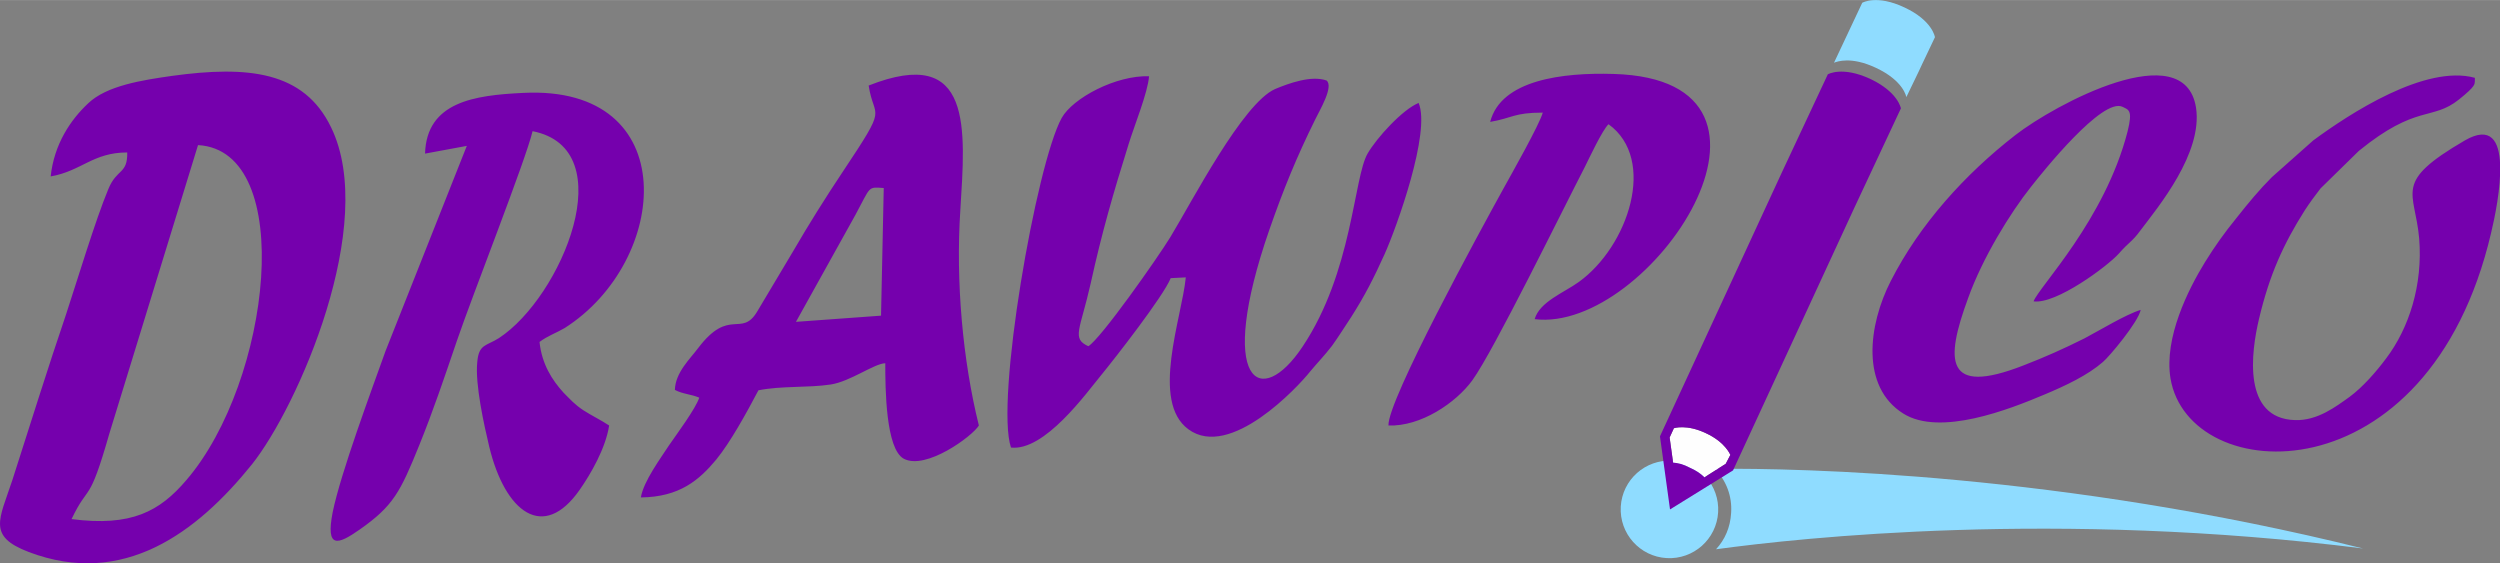 <svg xmlns="http://www.w3.org/2000/svg" width="380.825" height="85.801" viewBox="0 0 6464 1456" shape-rendering="geometricPrecision" text-rendering="geometricPrecision" image-rendering="optimizeQuality" fill-rule="evenodd" clip-rule="evenodd"><rect x="0" y="0" width="6464" height="1456" fill="#808080" stroke="none"/><defs><style>.fil0{fill:#8fdcff}.fil2{fill:#7500ad}</style></defs><g id="Layer_x0020_1"><path class="fil0" d="M4434 1212c226-2 895 12 1676 206-790-100-1453-28-1673 2 23-25 37-57 39-94 3-44-13-84-42-114z"/><circle class="fil0" transform="rotate(3.306 -20659.202 75447.076) scale(2.067)" r="61"/><path d="M4462 1199l-55 35c-9-9-20-17-38-25-17-9-30-12-43-13l-9-65 11-24s33-11 83 13c50 23 63 56 63 56l-12 23z" fill="#fefefe"/><path class="fil2" d="M4836 204c-73-34-110-12-110-12l-119 254-315 682 26 189 163-101 315-682 119-254s-7-42-79-76zm-374 995l-55 35c-9-9-20-17-38-25-17-9-30-12-43-13l-9-65 11-24s33-11 83 13c50 23 63 56 63 56l-12 23z"/><path class="fil0" d="M4924 19c-72-34-109-12-109-12l-73 155c8-3 44-17 108 13 73 34 79 76 79 76 63-130 0 0 74-155 0 0-6-43-79-77z"/><g id="_770085230848"><path class="fil2" d="M185 1342c46-96 44-33 98-222l229-745c256 14 189 611-30 866-69 81-142 121-297 101zm-54-886c80-14 109-62 198-62 1 57-27 41-49 95-33 79-80 235-109 323-48 141-93 286-139 429-34 103-65 145 42 186 245 93 435-50 577-226 119-149 327-622 205-872-70-145-214-160-411-133-77 11-169 25-217 71-45 42-88 105-97 189zM2614 1157c87 10 195-141 233-187 36-44 161-204 180-251l39-2c-10 104-92 321 7 393 108 79 284-111 314-149 19-23 37-41 57-67 18-25 32-48 50-75 35-55 58-100 86-162 31-69 120-316 88-391-42 17-109 91-132 131-36 62-39 306-168 499-109 164-224 96-86-302 37-106 70-187 119-286 11-23 48-84 29-100-39-14-97 7-133 22-84 37-215 291-271 383-33 54-180 263-212 282-44-20-21-42 6-162 29-132 58-232 98-360 14-46 50-134 53-176-85-3-197 56-226 108-66 120-172 732-131 852zM997 907c-36 101-116 315-137 418-18 94 13 84 70 44 87-61 105-97 154-218 36-89 65-175 97-269 39-115 179-470 196-543 235 46 75 429-87 535-33 21-52 15-56 62-6 58 18 164 31 219 41 169 140 246 234 111 28-40 67-107 76-166-21-14-46-26-66-39-23-15-34-28-52-46-30-33-56-74-62-131 21-16 43-23 65-36 272-173 308-629-107-608-126 6-250 23-254 157l108-20-210 530zM2212 555c40-74 31-72 73-69l-7 330-220 16 154-277zm34-334c14 92 53 43-67 223-44 66-88 136-128 205l-93 156c-41 69-72-12-153 95-20 27-59 63-60 108 21 11 42 11 63 20-9 28-58 94-78 123-22 34-66 93-73 135 100-1 151-45 195-98 36-44 78-120 109-179 60-12 127-6 187-15 51-8 112-54 141-55 0 65 1 222 48 247 57 30 177-58 194-86-42-169-60-373-48-556 13-211 34-430-237-323zM6399 201c-128-35-323 92-418 162l-107 95c-32 32-61 67-91 105-31 38-56 73-82 115-43 70-106 195-89 300 47 283 667 316 829-376 18-75 67-317-68-239-187 109-129 129-118 253 10 122-27 233-85 310-26 35-61 75-95 100-35 25-83 62-141 60-136-4-114-174-93-262 27-114 63-193 118-280 13-20 27-39 41-57l99-97c150-122 189-77 259-133 45-36 40-40 41-48v-8zM5535 801c-39 12-106 53-146 74-52 26-101 48-158 70-203 79-202-12-142-175 37-103 108-219 163-288 30-38 184-231 236-206 16 8 27 8 13 64-59 229-229 401-243 439 58 8 190-90 220-123 28-32 34-30 56-60 46-61 162-200 144-318-30-189-365-8-467 71-130 101-247 230-322 377-59 115-78 274 32 343 95 60 275-11 365-49 55-23 112-50 151-84 17-14 92-104 98-135zM3853 315c58-10 61-24 136-24-8 30-81 159-102 197-59 107-300 548-297 612 83 3 174-58 217-117 56-78 229-432 291-552 10-20 45-95 61-110 126 91 51 316-77 408-39 28-101 51-114 96 297 37 736-619 204-634-131-4-291 15-319 124z"/></g></g></svg>